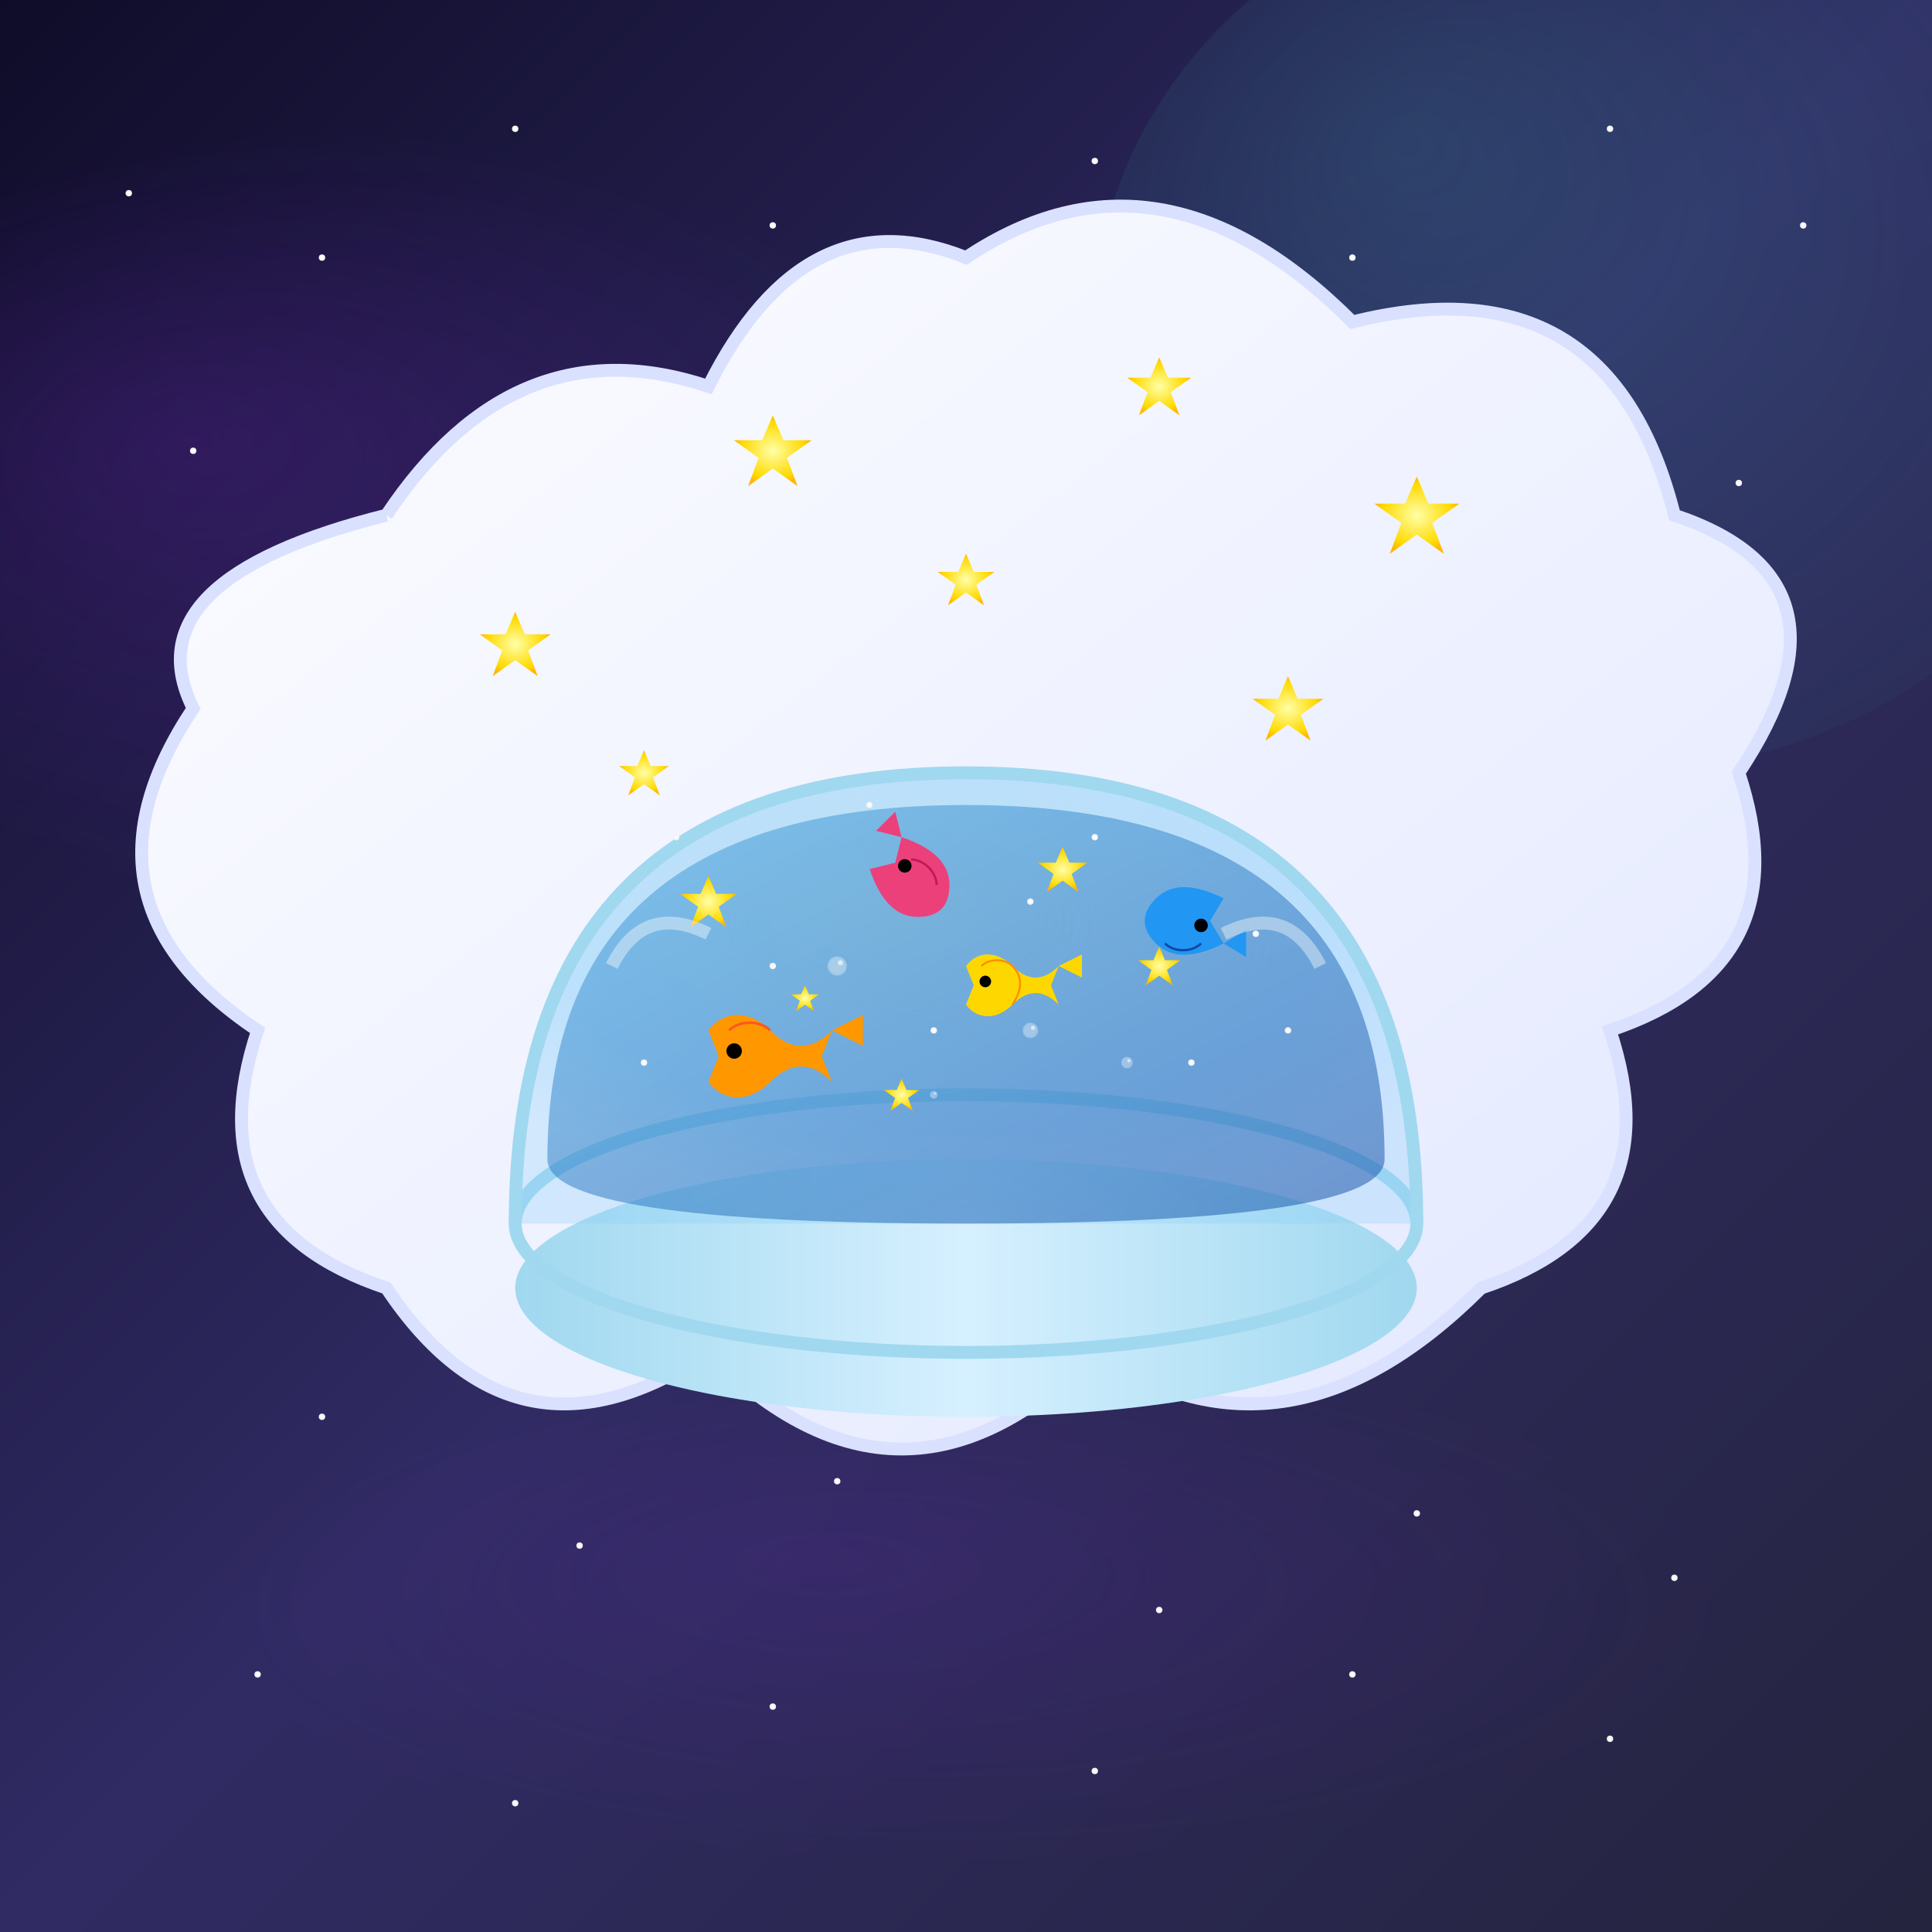 <svg xmlns="http://www.w3.org/2000/svg" viewBox="0 0 300 300">
  <!-- Definitions for reusable elements -->
  <defs>
    <!-- Cloud gradient -->
    <linearGradient id="cloudGradient" x1="0%" y1="0%" x2="100%" y2="100%">
      <stop offset="0%" stop-color="#ffffff" />
      <stop offset="100%" stop-color="#e0e6ff" />
    </linearGradient>
    
    <!-- Bowl glass effect -->
    <radialGradient id="bowlGradient" cx="50%" cy="40%" r="60%" fx="40%" fy="30%">
      <stop offset="0%" stop-color="rgba(173, 216, 230, 0.7)" />
      <stop offset="70%" stop-color="rgba(135, 206, 250, 0.5)" />
      <stop offset="100%" stop-color="rgba(135, 206, 250, 0.3)" />
    </radialGradient>
    
    <!-- Bowl rim gradient -->
    <linearGradient id="rimGradient" x1="0%" y1="0%" x2="100%" y2="0%">
      <stop offset="0%" stop-color="#a0d8ef" />
      <stop offset="50%" stop-color="#d6f0ff" />
      <stop offset="100%" stop-color="#a0d8ef" />
    </linearGradient>
    
    <!-- Water gradient -->
    <linearGradient id="waterGradient" x1="0%" y1="0%" x2="100%" y2="100%">
      <stop offset="0%" stop-color="rgba(64, 164, 223, 0.5)" />
      <stop offset="100%" stop-color="rgba(13, 71, 161, 0.5)" />
    </linearGradient>
    
    <!-- Cosmic background gradient -->
    <linearGradient id="cosmicGradient" x1="0%" y1="0%" x2="100%" y2="100%">
      <stop offset="0%" stop-color="#0f0c29" />
      <stop offset="50%" stop-color="#302b63" />
      <stop offset="100%" stop-color="#24243e" />
    </linearGradient>
    
    <!-- Star gradient -->
    <radialGradient id="starGradient" cx="50%" cy="50%" r="50%" fx="50%" fy="50%">
      <stop offset="0%" stop-color="#ffffa8" />
      <stop offset="80%" stop-color="#ffda00" />
      <stop offset="100%" stop-color="#ffb700" />
    </radialGradient>
    
    <!-- Tiny star gradient -->
    <radialGradient id="tinyStarGradient" cx="50%" cy="50%" r="50%" fx="50%" fy="50%">
      <stop offset="0%" stop-color="#ffffff" />
      <stop offset="100%" stop-color="#f0f0f0" />
    </radialGradient>
    
    <!-- Glow filter for stars -->
    <filter id="starGlow" x="-50%" y="-50%" width="200%" height="200%">
      <feGaussianBlur stdDeviation="1.5" result="blur" />
      <feComposite in="SourceGraphic" in2="blur" operator="over" />
    </filter>
    
    <!-- Fish definitions -->
    <g id="fish1">
      <path d="M0,0 C3,-4 8,-4 12,0 C16,4 20,4 24,0 L22,5 L24,10 C20,6 16,6 12,10 C8,14 3,14 0,10 L2,5 L0,0Z" fill="#FF9800" />
      <circle cx="5" cy="4" r="1.5" fill="black" />
      <path d="M24,0 L30,3 L30,-3 Z" fill="#FF9800" />
      <path d="M4,0 C6,-2 10,-2 12,0" fill="none" stroke="#FF5722" stroke-width="0.5" />
    </g>
    
    <g id="fish2">
      <path d="M0,5 Q10,0 15,5 Q20,10 15,15 Q10,20 0,15 L3,10 L0,5Z" fill="#2196F3" />
      <circle cx="5" cy="9" r="1.5" fill="black" />
      <path d="M0,5 L-5,8 L-5,2 Z" fill="#2196F3" />
      <path d="M5,5 C7,3 11,3 13,5" fill="none" stroke="#0D47A1" stroke-width="0.5" />
    </g>
    
    <g id="fish3">
      <path d="M0,0 Q10,-5 15,0 Q20,5 15,10 Q10,15 0,10 L3,5 L0,0Z" fill="#EC407A" />
      <circle cx="5" cy="4" r="1.5" fill="black" />
      <path d="M0,0 L-5,3 L-5,-3 Z" fill="#EC407A" />
      <path d="M5,2 C7,0 11,0 13,2" fill="none" stroke="#C2185B" stroke-width="0.5" />
    </g>
    
    <g id="goldfish">
      <path d="M0,0 C3,-4 8,-4 12,0 C16,4 20,4 24,0 L22,5 L24,10 C20,6 16,6 12,10 C8,14 3,14 0,10 L2,5 L0,0Z" fill="#FFD700" />
      <circle cx="5" cy="4" r="1.5" fill="black" />
      <path d="M24,0 L30,3 L30,-3 Z" fill="#FFD700" />
      <path d="M4,0 C6,-2 10,-2 12,0" fill="none" stroke="#FF8C00" stroke-width="0.5" />
      <path d="M12,0 Q16,4 12,10" fill="none" stroke="#FF8C00" stroke-width="0.5" />
    </g>
    
    <!-- Star definition -->
    <path id="star" d="M0,-5 L1.5,-1.5 L5.5,-1.5 L2,1 L3.5,5 L0,2.5 L-3.5,5 L-2,1 L-5.5,-1.5 L-1.5,-1.5 Z" fill="url(#starGradient)" filter="url(#starGlow)" />
    
    <!-- Tiny star definition -->
    <circle id="tinyStar" r="0.5" fill="url(#tinyStarGradient)" />
    
    <!-- Nebula definition -->
    <radialGradient id="nebulaGradient1" cx="50%" cy="50%" r="50%" fx="40%" fy="40%">
      <stop offset="0%" stop-color="rgba(138, 43, 226, 0.2)" />
      <stop offset="100%" stop-color="rgba(138, 43, 226, 0)" />
    </radialGradient>
    
    <radialGradient id="nebulaGradient2" cx="50%" cy="50%" r="70%" fx="30%" fy="30%">
      <stop offset="0%" stop-color="rgba(64, 224, 208, 0.15)" />
      <stop offset="100%" stop-color="rgba(64, 224, 208, 0)" />
    </radialGradient>
    
    <!-- Bubble definition -->
    <g id="bubble">
      <circle r="3" fill="rgba(255, 255, 255, 0.3)" />
      <circle r="2.5" fill="rgba(255, 255, 255, 0.1)" />
      <circle cx="1" cy="-1" r="0.8" fill="rgba(255, 255, 255, 0.6)" />
    </g>
  </defs>
  
  <!-- Background -->
  <rect width="100%" height="100%" fill="url(#cosmicGradient)" />
  
  <!-- Nebula effects -->
  <ellipse cx="50" cy="80" rx="100" ry="60" fill="url(#nebulaGradient1)" />
  <ellipse cx="250" cy="50" rx="80" ry="70" fill="url(#nebulaGradient2)" />
  <ellipse cx="150" cy="250" rx="120" ry="40" fill="url(#nebulaGradient1)" opacity="0.6" />
  
  <!-- Tiny background stars -->
  <g>
    <use href="#tinyStar" transform="translate(20, 30)" />
    <use href="#tinyStar" transform="translate(50, 40)" />
    <use href="#tinyStar" transform="translate(80, 20)" />
    <use href="#tinyStar" transform="translate(120, 35)" />
    <use href="#tinyStar" transform="translate(170, 25)" />
    <use href="#tinyStar" transform="translate(210, 40)" />
    <use href="#tinyStar" transform="translate(250, 20)" />
    <use href="#tinyStar" transform="translate(280, 35)" />
    <use href="#tinyStar" transform="translate(30, 70)" />
    <use href="#tinyStar" transform="translate(70, 80)" />
    <use href="#tinyStar" transform="translate(110, 75)" />
    <use href="#tinyStar" transform="translate(160, 85)" />
    <use href="#tinyStar" transform="translate(200, 70)" />
    <use href="#tinyStar" transform="translate(240, 80)" />
    <use href="#tinyStar" transform="translate(270, 75)" />
    <use href="#tinyStar" transform="translate(50, 220)" />
    <use href="#tinyStar" transform="translate(90, 240)" />
    <use href="#tinyStar" transform="translate(130, 230)" />
    <use href="#tinyStar" transform="translate(180, 250)" />
    <use href="#tinyStar" transform="translate(220, 235)" />
    <use href="#tinyStar" transform="translate(260, 245)" />
    <use href="#tinyStar" transform="translate(40, 260)" />
    <use href="#tinyStar" transform="translate(80, 280)" />
    <use href="#tinyStar" transform="translate(120, 265)" />
    <use href="#tinyStar" transform="translate(170, 275)" />
    <use href="#tinyStar" transform="translate(210, 260)" />
    <use href="#tinyStar" transform="translate(250, 270)" />
  </g>
  
  <!-- Cloud -->
  <path d="M60,80 Q80,50 110,60 Q125,30 150,40 Q180,20 210,50 Q250,40 260,80 Q290,90 270,120 Q280,150 250,160 Q260,190 230,200 Q200,230 170,210 Q140,240 110,210 Q80,230 60,200 Q30,190 40,160 Q10,140 30,110 Q20,90 60,80" 
        fill="url(#cloudGradient)" stroke="#d9e1ff" stroke-width="2" />
  
  <!-- Stars outside fishbowl (in cloud) -->
  <use href="#star" transform="translate(80,100) scale(1)">
    <animate attributeName="opacity" values="0.7;1;0.7" dur="3s" repeatCount="indefinite" />
  </use>
  <use href="#star" transform="translate(220,80) scale(1.2)">
    <animate attributeName="opacity" values="0.5;1;0.5" dur="2s" repeatCount="indefinite" />
  </use>
  <use href="#star" transform="translate(180,60) scale(0.9)">
    <animate attributeName="opacity" values="0.6;0.9;0.6" dur="4s" repeatCount="indefinite" />
  </use>
  <use href="#star" transform="translate(120,70) scale(1.1)">
    <animate attributeName="opacity" values="0.5;0.9;0.5" dur="3.5s" repeatCount="indefinite" />
  </use>
  <use href="#star" transform="translate(100,120) scale(0.7)">
    <animate attributeName="opacity" values="0.6;1;0.6" dur="2.5s" repeatCount="indefinite" />
  </use>
  <use href="#star" transform="translate(150,90) scale(0.8)">
    <animate attributeName="opacity" values="0.7;1;0.7" dur="3.8s" repeatCount="indefinite" />
  </use>
  <use href="#star" transform="translate(200,110) scale(1)">
    <animate attributeName="opacity" values="0.5;0.8;0.5" dur="3.2s" repeatCount="indefinite" />
  </use>
  
  <!-- Fishbowl -->
  <ellipse cx="150" cy="200" rx="70" ry="20" fill="url(#rimGradient)" />
  <ellipse cx="150" cy="190" rx="70" ry="20" fill="none" stroke="#a0d8ef" stroke-width="2" />
  
  <!-- Fishbowl glass -->
  <path d="M80,190 Q80,120 150,120 Q220,120 220,190" fill="url(#bowlGradient)" stroke="#a0d8ef" stroke-width="2" />
  
  <!-- Water in fishbowl -->
  <path d="M85,180 Q85,125 150,125 Q215,125 215,180 Q215,190 150,190 Q85,190 85,180" fill="url(#waterGradient)" />
  
  <!-- Stars inside fishbowl -->
  <use href="#star" transform="translate(110,140) scale(0.8)">
    <animate attributeName="opacity" values="0.7;1;0.7" dur="3s" repeatCount="indefinite" />
  </use>
  <use href="#star" transform="translate(180,150) scale(0.6)">
    <animate attributeName="opacity" values="0.6;1;0.6" dur="2.5s" repeatCount="indefinite" />
  </use>
  <use href="#star" transform="translate(140,170) scale(0.5)">
    <animate attributeName="opacity" values="0.7;1;0.7" dur="4s" repeatCount="indefinite" />
  </use>
  <use href="#star" transform="translate(165,135) scale(0.7)">
    <animate attributeName="opacity" values="0.6;1;0.6" dur="3.5s" repeatCount="indefinite" />
  </use>
  <use href="#star" transform="translate(125,155) scale(0.4)">
    <animate attributeName="opacity" values="0.7;1;0.7" dur="2.8s" repeatCount="indefinite" />
  </use>
  
  <!-- Tiny stars inside fishbowl -->
  <use href="#tinyStar" transform="translate(100, 165)" />
  <use href="#tinyStar" transform="translate(120, 150)" />
  <use href="#tinyStar" transform="translate(145, 160)" />
  <use href="#tinyStar" transform="translate(160, 140)" />
  <use href="#tinyStar" transform="translate(185, 165)" />
  <use href="#tinyStar" transform="translate(195, 145)" />
  <use href="#tinyStar" transform="translate(105, 130)" />
  <use href="#tinyStar" transform="translate(135, 125)" />
  <use href="#tinyStar" transform="translate(170, 130)" />
  <use href="#tinyStar" transform="translate(200, 160)" />
  
  <!-- Bubbles -->
  <g>
    <use href="#bubble" transform="translate(130,150) scale(0.5)">
      <animate attributeName="transform" values="translate(130,150) scale(0.5);translate(128,135) scale(0.5);translate(126,120) scale(0.5)" dur="8s" repeatCount="indefinite" />
    </use>
  </g>
  <g>
    <use href="#bubble" transform="translate(160,160) scale(0.4)">
      <animate attributeName="transform" values="translate(160,160) scale(0.4);translate(158,145) scale(0.4);translate(156,130) scale(0.4)" dur="6s" repeatCount="indefinite" />
    </use>
  </g>
  <g>
    <use href="#bubble" transform="translate(175,165) scale(0.3)">
      <animate attributeName="transform" values="translate(175,165) scale(0.3);translate(173,150) scale(0.3);translate(171,135) scale(0.3)" dur="10s" repeatCount="indefinite" />
    </use>
  </g>
  <g>
    <use href="#bubble" transform="translate(145,170) scale(0.2)">
      <animate attributeName="transform" values="translate(145,170) scale(0.2);translate(143,155) scale(0.2);translate(141,140) scale(0.2)" dur="7s" repeatCount="indefinite" />
    </use>
  </g>
  
  <!-- Fish in fishbowl -->
  <!-- Orange fish swimming left to right -->
  <g>
    <use href="#fish1" transform="translate(110,160) scale(0.8)">
      <animate attributeName="transform" values="translate(110,160) scale(0.8);translate(190,150) scale(0.8)" dur="15s" repeatCount="indefinite" />
    </use>
  </g>
  
  <!-- Blue fish swimming right to left -->
  <g>
    <use href="#fish2" transform="translate(190,150) scale(0.7) rotate(180)">
      <animate attributeName="transform" values="translate(190,150) scale(0.7) rotate(180);translate(100,160) scale(0.7) rotate(180)" dur="12s" repeatCount="indefinite" />
    </use>
  </g>
  
  <!-- Pink fish swimming in a curve pattern -->
  <g>
    <use href="#fish3" transform="translate(140,130) scale(0.7) rotate(45)">
      <animate attributeName="transform" 
               values="translate(140,130) scale(0.7) rotate(45);
                      translate(180,150) scale(0.7) rotate(90);
                      translate(160,180) scale(0.7) rotate(135);
                      translate(120,160) scale(0.7) rotate(180);
                      translate(140,130) scale(0.7) rotate(45)" 
               dur="18s" 
               repeatCount="indefinite" />
    </use>
  </g>
  
  <!-- Gold fish swimming in a figure 8 pattern -->
  <g>
    <use href="#goldfish" transform="translate(150,150) scale(0.6) rotate(0)">
      <animate attributeName="transform" 
               values="translate(150,150) scale(0.6) rotate(0);
                      translate(180,135) scale(0.6) rotate(45);
                      translate(150,150) scale(0.6) rotate(90);
                      translate(120,165) scale(0.6) rotate(135);
                      translate(150,180) scale(0.6) rotate(180);
                      translate(180,165) scale(0.6) rotate(225);
                      translate(150,150) scale(0.6) rotate(270);
                      translate(120,135) scale(0.6) rotate(315);
                      translate(150,150) scale(0.6) rotate(360)" 
               dur="20s" 
               repeatCount="indefinite" />
    </use>
  </g>
  
  <!-- Reflection on fishbowl glass -->
  <path d="M95,150 Q100,140 110,145" stroke="rgba(255,255,255,0.4)" fill="none" stroke-width="2" />
  <path d="M205,150 Q200,140 190,145" stroke="rgba(255,255,255,0.4)" fill="none" stroke-width="2" />
</svg>